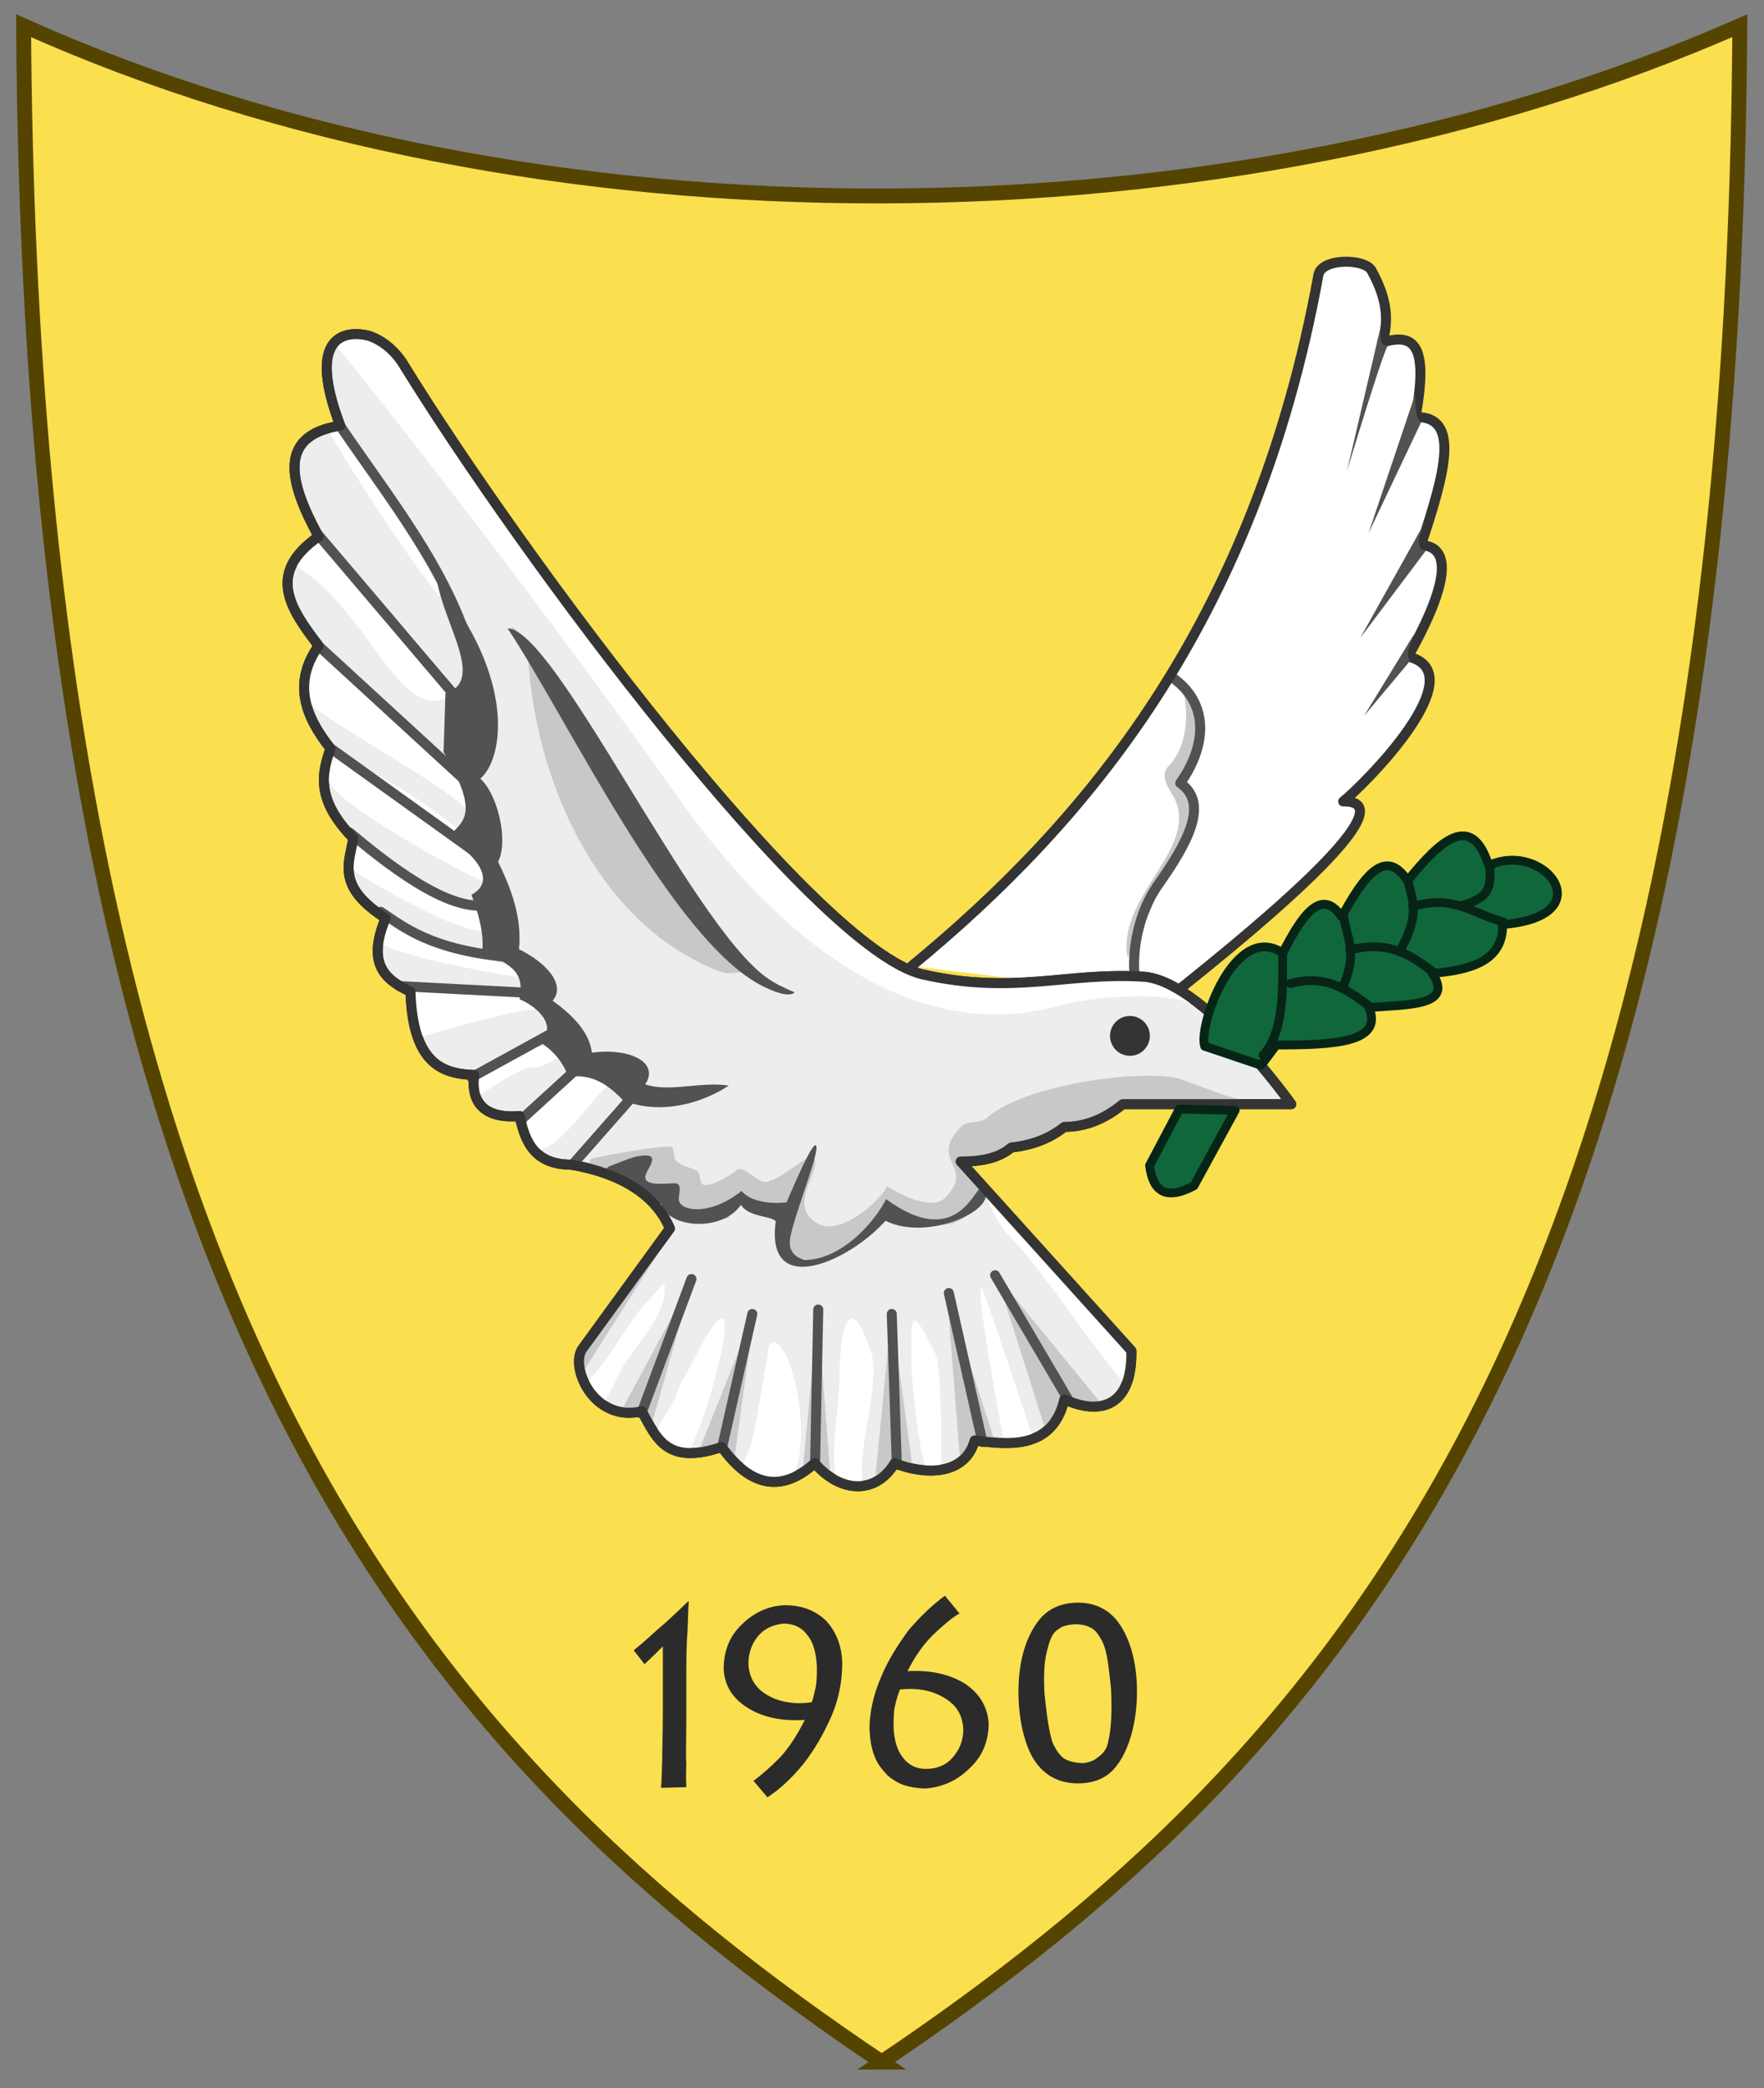 <svg xmlns="http://www.w3.org/2000/svg" version="1.0" width="300" height="355.012"><rect width="100%" height="100%" fill="#808080" stroke="none"/><path style="fill:#fadf4f;fill-opacity:1;fill-rule:evenodd;stroke:#540;stroke-width:1.376;stroke-linecap:butt;stroke-linejoin:miter;stroke-miterlimit:4;stroke-dasharray:none;stroke-opacity:1;display:inline" d="M168.3 242.6c-42.1-28.3-78.7-69-79.4-188.35 47.2 21.2 111.5 20.8 158.8 0-.7 119.35-37.4 160.05-79.4 188.35z" transform="matrix(1.838 0 0 1.838 -159.385 -95.343)"/><g style="fill:#2b2b2b;fill-opacity:1;stroke:none"><path d="M477.3 443.9c0-.5-.1-1.8 0-3.6-.1-1.8 0-4.2 0-7.1v-6.3c0-2.8 0-5.4.2-7.7.1-2.3.1-3.9.2-4.6h-.1c-.6.6-1.7 1.6-3.4 3.2-1.8 1.5-3.4 3.1-5.2 4.5l1.7 2.2c1.3-1.2 2.2-2.1 2.9-2.8v10.6c0 2.8-.1 5.3-.1 7.4-.1 2.3-.1 3.7-.2 4.3l4-.1zM490.1 445.5c2-1.3 3.9-3.1 5.7-5.3 1.8-2.3 3.2-4.8 4.4-7.5 1.2-2.8 1.7-5.6 1.7-8.5-.1-2.7-1-4.9-2.6-6.6-1.7-1.6-3.8-2.4-6.5-2.4-2.6.1-4.9 1.2-6.8 3.1-1.9 1.8-2.8 4.2-2.8 6.9.1 2.7 1.4 4.7 3.8 6.2s5.3 2.1 9 1.9c-1.2 2.3-2.4 4.3-4 6-1.6 1.6-3 2.8-4.1 3.6l2.2 2.6zm7.8-20.6c0 1.2 0 2.3-.2 3.3-.2.9-.4 1.7-.6 2.3-2.6.4-5 0-6.8-1-2-1.1-3.1-2.7-3.2-5.1 0-1.6.5-3.1 1.5-4.3 1-1.2 2.3-1.8 4-2 1.5 0 2.8.5 3.7 1.7 1 1.1 1.5 2.9 1.6 5.1zM518.1 413.7c-1.9 1.4-3.8 3.2-5.7 5.4-1.7 2.3-3.3 4.8-4.4 7.5-1.2 2.8-1.8 5.5-1.8 8.2.1 1.7.3 3 .8 4.2.4 1.2 1.2 2.1 2 3 .8.7 1.8 1.3 2.7 1.6 1 .3 2.2.5 3.4.5 2.5-.2 4.9-1.2 6.8-3.1 2-1.8 3.1-4.2 3.1-7.2-.2-2.7-1.5-4.7-3.7-6.2-2.4-1.5-5.4-2.2-9.1-2 1.1-2.2 2.4-4.1 4-5.7 1.7-1.6 3.1-2.8 4.2-3.4l-2.3-2.8zm-8.1 20.8c0-1.3 0-2.4.2-3.3.2-1 .5-1.9.8-2.7 2.6-.3 4.9.1 6.8 1.2 2 1.1 3.1 2.7 3.2 5.1 0 1.6-.5 3-1.5 4.2-1 1.3-2.5 2-4.2 2-1.5.1-2.8-.5-3.7-1.6-1-1.2-1.5-2.8-1.6-4.9zM539.1 414.8c-2.7 0-4.8 1-6.2 2.8-1.8 2.3-3.2 6-3.2 11.2 0 5.2 1.3 9.4 2.9 11.4 1.6 2.1 3.8 3.1 6.5 3.1 2.6 0 4.7-.9 6.1-2.8 1.8-2.3 3.2-6.5 3.2-11.7 0-5.2-1.4-8.9-3.1-11.1-1.5-1.9-3.6-2.9-6.2-2.9zm-.6 3.4c.8 0 1.8.1 2.5.5.8.3 1.5 1.3 2.1 2.6.6 1.5.8 3.3 1.2 7 .2 3.8 0 6.6-.4 8.2-.2 1.3-.7 2-1.7 2.7-.5.5-1.4.8-2.2.9-1.1 0-2-.2-2.7-.5-.9-.4-1.6-1.4-2.2-2.7-.5-1.4-.9-3.9-1.3-7.8-.2-3.8.1-5.8.6-7.4.3-1.2.8-2.3 1.6-2.7.5-.5 1.5-.7 2.5-.8z" style="fill:#2b2b2b;fill-opacity:1" transform="matrix(1.078 0 0 1.078 -397.811 -174.702)"/></g><path d="M171.1 141.2c15.9-13.1 31.7-31.5 37.6-63.85.2-1.6 4.2-1.6 4.9-.5.7 1.3 2 3.8 1 6.7 3-.9 4.3.2 3.1 6.9 4.2-.1 2.7 5.2.5 11.85 2.7.1 2.8 3.2-1.2 10.3 6.3 1.5-4.1 11.9-6 13.4 5.9-.1-6.2 10.3-16.2 18.2" style="fill:#fff;fill-opacity:1;display:inline" transform="matrix(1.838 0 0 1.838 -159.385 -95.343)"/><path style="fill:#fff;fill-opacity:1" d="M229.188 44.5c-2.305-.043-4.7.69-4.907 2.344-5.138 28.17-14.39 50.585-25.781 68.937l2.313.688s-.674.671 13.75-26.844c14.423-27.515 8.659-23.733 12.209-38.156 1.564-6.354 4.22-3.517 5.326 1.445.845 3.79-.23 9.746 2.652 8.305 6.657-3.329 2.219 13.531 2.219 13.531s3.112 1.122 6.219-.875c3.106-1.997-6.438 23.75-6.438 23.75s.459 1.328 5.563-2c5.103-3.328-6.882 19.516-4.22 18.406 2.663-1.11 4.652 3.552-3.78 13.094-8.433 9.541-9.541 12.203-6.657 11.094 1.509-.58 1.88 1.499 1.875 3.625 2.5-3.452 2.651-5.625-1.031-5.563 3.493-2.757 22.613-21.867 11.031-24.625 7.353-13.052 7.151-18.753 2.188-18.937 4.044-12.225 6.814-21.965-.906-21.781 2.205-12.317-.173-14.342-5.688-12.688 1.838-5.331-.557-9.923-1.844-12.313-.563-.884-2.301-1.403-4.094-1.437z"/><path style="fill:#fff;fill-opacity:1" d="M199.281 114.531c-12.8 21.014-28.428 36.756-44.125 49.688l8.281 1.062c1.52-1.32 4.502-2.345 6.032-3.875 1.35-1.35 2.372-4.279 3.75-5.656 3.542-3.542 8.004-5.785 11.312-9.094 7.293-7.292 13.282-18.969 19.125-24.812.976-.976-2.026-4.839-2.5-5.313-.719-.719-1.325-1.444-1.875-2z"/><path style="fill:#c8c8c8;fill-opacity:1" d="M201.15 116.832c1.302 5.782.313 10.672-2.51 13.494-1.255 1.402-.2 3.301.872 4.992 4.887 8.622-9.518 16.797-7.776 27.33.313.313 1.153-3.35 1.256-3.452 2.495-2.495 3.342-7 4.707-9.728l5.334-10.67c.591-1.18-2.302-5.437-1.255-7.53 2.706-5.412 5.188-9.784-.627-14.436z"/><path style="fill:none;stroke:#525252;stroke-width:.925;stroke-linecap:round;stroke-linejoin:round;stroke-miterlimit:4;stroke-opacity:1;stroke-dasharray:none" d="M191.698 142.02c-.235-2.405.41-5.75 2.112-8.213 2.816-3.989 4.81-7.626 2.112-9.503 2.287-3.226 2.815-7.098-.528-9.62" transform="matrix(1.838 0 0 1.838 -159.385 -95.343)"/><path style="fill:none;fill-opacity:1;stroke:#343434;stroke-width:.925;stroke-linecap:round;stroke-linejoin:round;stroke-miterlimit:4;stroke-dasharray:none;stroke-opacity:1;display:inline" d="M171.1 141.2c15.9-13.1 31.7-31.5 37.6-63.85.2-1.6 4.2-1.6 4.9-.5.7 1.3 2 3.8 1 6.7 3-.9 4.3.2 3.1 6.9 4.2-.1 2.7 5.2.5 11.85 2.7.1 2.8 3.2-1.2 10.3 6.3 1.5-4.1 11.9-6 13.4 5.9-.1-6.2 10.3-16.2 18.2" transform="matrix(1.838 0 0 1.838 -159.385 -95.343)"/><path style="fill:#525252;fill-opacity:1;stroke:none" d="m214.485 82.023-3.136 13.42s3.461-11.464 3.813-11.64c-.886.178-.719-.874-.677-1.78zM217.653 88.369l-4.31 12.823 4.87-10.265c-.493-.242-.542-1.368-.56-2.558zM218.602 100.1l-6.02 10.771 6.05-8.048c-.947-.146-.726-1.27-.03-2.722zM217.546 110.547l-4.613 7.54 4.229-5.056c-.445-.948.106-1.535.384-2.484z" transform="matrix(1.838 0 0 1.838 -159.385 -95.343)"/><path d="M172.1 142c-10-2.3-37.1-38.6-48.2-56.65-1.1-1.6-2.4-2.2-3-2.4-1.4-.4-6.2-.9-2.7 8.3-5.9.9-4.7 5.3-2 10.25-4.9 3.4-2.6 6.7 0 10.1-2.4 3.4-1.3 6.5 1.1 9.5-.8 2.3-1.4 4.7 2.1 8.3-.3 2.2-1.7 4.4 3 7.4-1.8 4.3 0 5.7 2.3 6.8.2 6.7 3 7.6 5.9 7.7-.3 2.1.5 4.1 4.2 3.8.5 2.4 1.4 4.5 4.8 4.5 4.6.8 7.8 2.8 9.1 5.9l-8 11c-1.4 1.6.9 7 5.4 5.9 1.3 2.3 2.2 5.1 7.4 3.3 2.5 3.5 5.4 4.4 8.6 1.5 2.3 2.7 5.6 3 7.4 0 2.7 1.1 6.5 1.2 7.4-2.1 3.1.4 7.2.9 8.3-3.8 3.3 1.5 6.3.7 6.2-4.5l-15.8-17.5c1.7 0 3.4-.2 4.7-1.3 1.9-.2 3.5-.8 4.9-1.9 1.9 0 3.7-.7 5.4-2.1h15.6s-8.3-11.7-13.9-11.8c-6.9-.4-11.8 1.7-20.2-.2h0z" style="fill:#ededed;fill-opacity:1;stroke:#343434;stroke-width:.925;stroke-linecap:round;stroke-linejoin:round;stroke-miterlimit:4;stroke-dasharray:none;stroke-opacity:1;display:inline" transform="matrix(1.838 0 0 1.838 -159.385 -95.343)"/><path style="fill:#fff;fill-opacity:1" d="M57.813 72.406a16.96 16.96 0 0 0-2.188.5c14.728 24.733 34.91 50.592 2.188-.5zM53.75 91.594c-1.94 1.423-3.229 2.841-3.969 4.25 8.691 5.137 13.149 14.686 18.938 20.687 5.333 5.334 10.53 1.718 5.969-2.844-1.595-1.594-5.627-7.36-8.47-8.78-2.545-1.274-7.798-10.524-12.468-13.313zm-1.219 15.937c.4.558.826 1.128 1.25 1.688-.314-.807-.747-1.664-1.25-1.688zm1.532 2.5c-2.176 3.188-2.653 6.236-2.032 9.188 8.387 6.536 24.02 14.25 28.625 19.594 1.59-3.977-2.43-6.817-6.156-10.188-5.253-4.753-11.5-9.656-14.25-12.406-1.925-1.925-4.101-3.79-5.969-5.656-.038-.039-.117-.238-.218-.532zm2 17.844c-.452 1.35-.857 2.717-.938 4.188a41.65 41.65 0 0 0 2.625 2.968c3.576 3.576 20.831 13.754 27.281 16l.625 1.563c-.655-1.64-.146-4.834-1.25-5.938-6.425-6.425-15.677-12.73-23.531-16.656-.585-.292-2.836-1.623-4.813-2.125zm4 14.781c-.226 1.543-.68 3.09-.72 4.719 3.562 2.686 9.925 5.978 13.47 7.75 3.547 1.774 9.547 4.221 13.5 3.125-3.254 0-1.955-.986-3.47-2.5-2.462-2.462-9.027-3.09-11.28-5.344-1.413-1.412-8.608-6.118-11.5-7.75zm5.28 13.281c.099.065.18.123.282.188-.675 1.613-1.077 3.01-1.25 4.219 6.287 2.908 19.706 5.106 24.344 5.844-.812-.356-.635-1.083-1.781-1.657-2.509-1.254-9.74-3.384-11-3.781-2.644-.832-7.787-3.408-10.594-4.813zM88.75 166.22c.288.115.697.187 1.313.187-.263-.042-.86-.115-1.313-.187zm-13.594 1.594c-2.136-.003-4.09.166-5.656.625.119.058.223.13.344.187.098 3.278.53 5.81 1.219 7.75 5.577-1.377 18.53-5.541 21.75-4.75-.934-.617 3.106-2.352.374-2.375-4.424-.037-11.964-1.43-18.03-1.438zm17.969 10.03c-3.625.035-9.607 2.929-12.5 5.72-.072 1.054.034 2.069.375 2.968 2.618-1.664 7.711-5.062 9.375-5.062 2.974 0 5.057-2.572 5.656-1.875-.25-1.253-1.36-1.765-2.906-1.75zm8.219 4.376c-4.344-.111-9.842 4.41-12.344 9.75.437 1.404 1.025 2.672 1.938 3.687 4.94-.252 10.073-10.31 13.874-11.969-.975-.963-2.168-1.435-3.468-1.468zm66.344 20.031c-.344 1.664 2.728 6.54 3.343 7.156 6.94 7.23 13.21 17.622 20.5 26.156.64-1.462.986-3.404.938-5.906l-24.781-27.406zm-54.72 15.938c-.183 0-3.359 3.703-3.75 4.093-2.207 2.346-5.57 8.808-9.687 13.094a9.63 9.63 0 0 0 3 3.406c1.457-2.382 2.627-4.972 2.906-5.531 2.215-4.312 8.447-9.969 7.532-15.063zm53.97.625c-.992-.496 1.923 16.532 3.843 26.53 1.723.028 3.437-.14 4.969-.718-3.171-9.535-8.564-25.688-8.813-25.813zm-22.094 5.343c-1.525.105-2.063 5.914-2.063 9.719 0 3.104-.937 9.906-.937 12.875 0 1.633.111 3.315.312 4.969 1.47.776 3.006 1.12 4.469.969.045-1.013-.063-2.196-.063-2.813 0-5.768 3.072-15.534 1.563-20.063-1.394-4.182-2.482-5.71-3.281-5.656zm-22.188.031c-.797.15-2.442 2.447-5.281 8.125-.702 1.404-1.686 2.809-2.219 4.407-.9 2.702-2.907 4.587-3.719 7.125 1.232 1.746 2.852 3.096 5.626 3.219 3.41-6.818 7.826-23.294 5.593-22.875zm32.906.313c-.797-.03-.53 3.487-.53 8.75.904 10.119 1.765 14.69 2.5 16.781.826.048 1.654-.008 2.437-.125.32-6.438-.085-18.2-.875-19.781-1.953-3.906-2.986-5.604-3.531-5.625zm-24.093 3.719c-.21.027-.428.147-.625.344-.09.088-2.49 15.978-3.438 17.875a16.504 16.504 0 0 0-1.219 3.312c2.665 2.188 5.524 2.815 8.563 1.563 3.656-7.308-.284-23.478-3.281-23.094z"/><path style="fill:#343434;fill-opacity:1;stroke:none;display:inline;stroke-width:1.197;stroke-miterlimit:4;stroke-dasharray:none" transform="translate(-313.948 -211.762) scale(1.254)" d="M406.3 309.3a2.7 2.7 0 1 1-5.4 0 2.7 2.7 0 0 1 5.4 0z"/><path style="fill:#c8c8c8;fill-opacity:1" d="M89.749 110.556c.826 19.268 9.373 40.244 24.79 50.523 2.073 1.381 7.47 4.393 9.415 4.393 1.48 0 4.393-.851 4.393.628-16.346-20.073-26.995-36.42-38.598-55.544-.05-.077-3.489-3.101-2.824-3.766.8-.8 2.667 3.374 2.824 3.766z"/><path d="m148.564 165.693-7.871 10.812c-.499.57-.509 1.617-.136 2.686l-.017-.238 8.38-13.209-.356-.05zm30.36 4.148 4.574 14.416c.763-.617 1.37-1.547 1.7-2.958 1.293.588 2.536.823 3.57.578l-9.843-12.036zm-28.065.187-6.715 12.444c.594.11 1.245.105 1.955-.068.28.496.542 1.004.833 1.496l3.927-13.872zm23.476 1.394 1.224 15.674c.609-.444 1.093-1.076 1.343-1.99.6.078 1.24.141 1.887.188l-4.454-13.872zm-11.95 1.683-1.412 14.976c.374-.24.74-.537 1.122-.883.453.531.95.97 1.462 1.308l-1.173-15.401zm-5.849.05-5.218 13.074c.632-.073 1.34-.238 2.175-.527.367.513.756.962 1.14 1.36l1.903-13.906zm12.665.137-1.53 15.673c.692-.34 1.327-.92 1.836-1.767.527.214 1.085.389 1.666.51l-1.972-14.416z" style="fill:#c8c8c8;fill-opacity:1;stroke:none" transform="matrix(1.838 0 0 1.838 -159.385 -95.343)"/><path style="fill:none;stroke:#525252;stroke-width:.925;stroke-linecap:round;stroke-linejoin:round;stroke-miterlimit:4;stroke-opacity:1;stroke-dasharray:none" d="m116.085 101.25 14.255 16.778M116.085 111.516l14.255 13.082M117.141 120.96l14.548 10.442M119.077 128.88c3.285 2.757 9.092 7.39 12.73 6.687M121.951 136.212c2.054 1.35 4.576 3.579 12.202 4.224M123.653 143.076l13.433.703M130.34 151.523l8.33-4.576M139.667 159.618l5.631-6.394M146.06 182.612l4.635-12.436M153.51 185.839l2.816-12.436M162.133 187.364l.294-14.372M169.7 187.364l-.469-13.961M177.62 185.252l-3.11-13.785M185.656 181.498l-6.863-11.674M118.08 91.103c4.693 6.922 10.148 13.609 12.26 21.293M134.857 155.511l6.1-5.572" transform="matrix(1.838 0 0 1.838 -159.385 -95.343)"/><path style="fill:#525252;fill-opacity:1;stroke:none" d="M133.683 109.991c5.573 8.389 15.31 29.037 23.699 33.143.763.352 2.23 1.056 2.874.528-1.114-.47-1.818-.821-2.58-1.35-6.981-4.927-19.593-32.262-23.993-32.32z" transform="matrix(1.838 0 0 1.838 -159.385 -95.343)"/><path style="fill:#c8c8c8;fill-opacity:1" d="M167.969 189.938c-1.149 1.148-3.376.47-4.438 1.53-5.947 5.948 2.66 6.684-2.875 12.22-2.613 2.613-9.781-2-9.781-2-1.325 2.61-7.835 8.285-11.531 6.437-6.115-3.057.995-9.464-1.094-11.553-.488-.489-6.58 4.535-7.125 3.99-1.815 1.736-4.455-3.045-5.969-1.53-.26.26-4.734 3.265-5.781 2.218-.438-.438-.193-1.878-.875-2.219-1.474-.737-2.443-.662-3.563-1.781-.48-.48-.175-1.738-.656-2.219-.606-.606-13.465 1.715-13.75 2-.508.508-.042 1.26.219 1.781.007.014.024.018.031.032 2.656.73 4.999 1.693 6.969 2.937.52 0 1.008.134 1.437.563 1.83 1.83 5.669 4.656 8.407 4.656.972 0 6.437.72 6.437-.219 0-3.359 6.215-2.004 7.781-.437 2.075 2.074.924 5.58 2.875 7.531.4.4 2.066-.153 2.438.219 3.229 3.228 12.346-6.158 15.094-7.532 2.027-1.013 7.895 4.324 12.437-.218 1.197-1.197 2.443-2.299 3.781-3.282l-5.03-5.562c3.124 0 6.266-.384 8.655-2.406 3.493-.368 6.427-1.447 9-3.469 3.493 0 6.813-1.301 9.938-3.875h27.094c.015-.093.031-.183.031-.281-6.29.825-12.154-2.28-17.969-4.219-8.133-1.464-26.398 1.538-32.187 6.688z"/><path style="fill:#525252;fill-opacity:1;stroke:none" d="M159.494 163.079c-1.525.176-3.344-.06-4.165-1.056-2.874 2.346-5.866 1.935-5.807.704 0-.411.352-1.408-.352-1.408-.88 0-3.11.352-2.699-.821.176-.587 1.525-2.054-.586-1.702-.822.118-1.936.646-2.757.939-.528.176-.294.997-.176 1.056.41.176 4.986 2.346 4.986 2.464.528 2.17 5.572 2.64 7.332.058.763 1.173 2.816.997 3.227 1.525-.998 7.333 6.98 3.579 10.148-.058 3.93 1.994 10.735-1.115 9.033-3.05-.645-.705-2.053 6.1-8.975 1.055-.82 1.701-3.754 5.456-7.39 5.632-.763-.118-1.76-.646-1.467-2.112.469-2.405 2.874-8.213 2.346-8.506-.352-.176-1.936 3.52-2.698 5.28zM154.156 152.285c-3.285 2.112-7.04 2.523-9.796 1.35-1.35-1.409-2.816-2.464-5.045-2.171-.587-1.467-1.35-2.347-2.581-3.168 1.818-1.818-.939-3.637-1.936-3.989.293-1.877.117-2.991-3.461-4.4.176-1.759-.352-3.519-.997-5.279 2.17-1.173.821-3.343-2.112-5.279 1.056-1.525 3.168-1.76-.47-7.919l.177-5.455c3.695-1.056-.118-6.336-.763-10.325 7.274 8.975 6.16 16.367 3.989 18.244 1.584 1.408 2.64 5.748 1.643 7.684 1.173 2.405 2.229 5.104 1.935 8.095 2.64 1.29 4.341 3.344 3.11 4.752 1.935 1.408 3.402 2.933 3.636 4.81 3.578-.47 6.277.938 4.928 2.933 2.229.762 5.162-.294 7.743.117z" transform="matrix(1.838 0 0 1.838 -159.385 -95.343)"/><path style="fill:#fff;fill-opacity:1" d="M60.094 56.844c-1.157.08-2.373.473-3.25 1.5l.187.218s28.17 34.622 58.125 76.782c29.956 42.16 55.274 38.16 64.594 35.719 9.32-2.441 20.619-1.994 23.281-.22.298.2.695.195 1.156.032-3.442-2.746-6.967-4.757-10.062-4.813-12.684-.735-21.683 3.118-37.125-.375-18.383-4.228-68.22-70.943-88.625-104.125-2.022-2.94-4.397-4.038-5.5-4.406-.643-.184-1.693-.387-2.781-.312z"/><path style="fill:none;fill-opacity:1;stroke:#343434;stroke-width:.925;stroke-linecap:round;stroke-linejoin:round;stroke-miterlimit:4;stroke-dasharray:none;stroke-opacity:1;display:inline" d="M172.1 142c-10-2.3-37.1-38.6-48.2-56.65-1.1-1.6-2.4-2.2-3-2.4-1.4-.4-6.2-.9-2.7 8.3-5.9.9-4.7 5.3-2 10.25-4.9 3.4-2.6 6.7 0 10.1-2.4 3.4-1.3 6.5 1.1 9.5-.8 2.3-1.4 4.7 2.1 8.3-.3 2.2-1.7 4.4 3 7.4-1.8 4.3 0 5.7 2.3 6.8.2 6.7 3 7.6 5.9 7.7-.3 2.1.5 4.1 4.2 3.8.5 2.4 1.4 4.5 4.8 4.5 4.6.8 7.8 2.8 9.1 5.9l-8 11c-1.4 1.6.9 7 5.4 5.9 1.3 2.3 2.2 5.1 7.4 3.3 2.5 3.5 5.4 4.4 8.6 1.5 2.3 2.7 5.6 3 7.4 0 2.7 1.1 6.5 1.2 7.4-2.1 3.1.4 7.2.9 8.3-3.8 3.3 1.5 6.3.7 6.2-4.5l-15.8-17.5c1.7 0 3.4-.2 4.7-1.3 1.9-.2 3.5-.8 4.9-1.9 1.9 0 3.7-.7 5.4-2.1h15.6s-8.3-11.7-13.9-11.8c-6.9-.4-11.8 1.7-20.2-.2h0z" transform="matrix(1.838 0 0 1.838 -159.385 -95.343)"/><g style="stroke:#062516;stroke-width:1.391;stroke-linecap:round;stroke-linejoin:round;stroke-miterlimit:4;stroke-dasharray:none;stroke-opacity:1;display:inline"><g style="fill:#10673c;fill-opacity:1;stroke-width:1.391;stroke-miterlimit:4;stroke-dasharray:none;stroke:#062516;stroke-opacity:1"><path style="stroke-width:1.391;stroke-miterlimit:4;stroke-dasharray:none;stroke:#062516;stroke-opacity:1" d="m345.8 253.3 2.4-3.2c8.8 0 17-.3 14.6-5.9 6.1-.5 13.5-.2 10-5.4 6-.5 11.2-1.9 11.1-7.7 16-1.3 6.5-13.4-2.2-9.3-2.7-8.6-7.7-3.9-12.8 2.4-3.5-5.4-6.9-.7-10.4 5.7-3.1-4.7-6.2-.4-9.3 5.7-7.5-5.1-13.4 11.5-12.3 14.7l8.9 3zM341.7 260.4l-6.5 11.9c-4.5 2.4-6.5.8-7-3.2l4.7-8.9 8.8.2z" transform="matrix(1.078 0 0 1.078 -158.295 -91.955)"/></g><path style="stroke-width:1.391;stroke-miterlimit:4;stroke-dasharray:none;stroke:#062516;stroke-opacity:1;fill:none" d="M362.9 244c-4-3-7.1-5-12.5-3.6M372.8 238.5c-4.3-3.4-7.7-4.7-13-3.4M349.2 235.4c-.1 4.1.6 12.3-3.1 16.3" transform="matrix(1.078 0 0 1.078 -158.295 -91.955)"/><path style="stroke-width:1.391;stroke-miterlimit:4;stroke-dasharray:none;stroke:#062516;stroke-opacity:1;fill:none" d="M358.8 229.8c.6 3.7 2.3 5.8-.2 11.4M369 224.4c.9 3.4 1.7 5.6-1.4 11" transform="matrix(1.078 0 0 1.078 -158.295 -91.955)"/><path style="stroke-width:1.391;stroke-miterlimit:4;stroke-dasharray:none;stroke:#062516;stroke-opacity:1;fill:none" d="M384 230.7c-5-1.4-8-4.4-14.3-2.4" transform="matrix(1.078 0 0 1.078 -158.295 -91.955)"/><path style="stroke-width:1.391;stroke-miterlimit:4;stroke-dasharray:none;stroke:#062516;stroke-opacity:1;fill:none" d="M381.9 222.2c.1 3 0 4.7-4.5 5.9" transform="matrix(1.078 0 0 1.078 -158.295 -91.955)"/></g></svg>